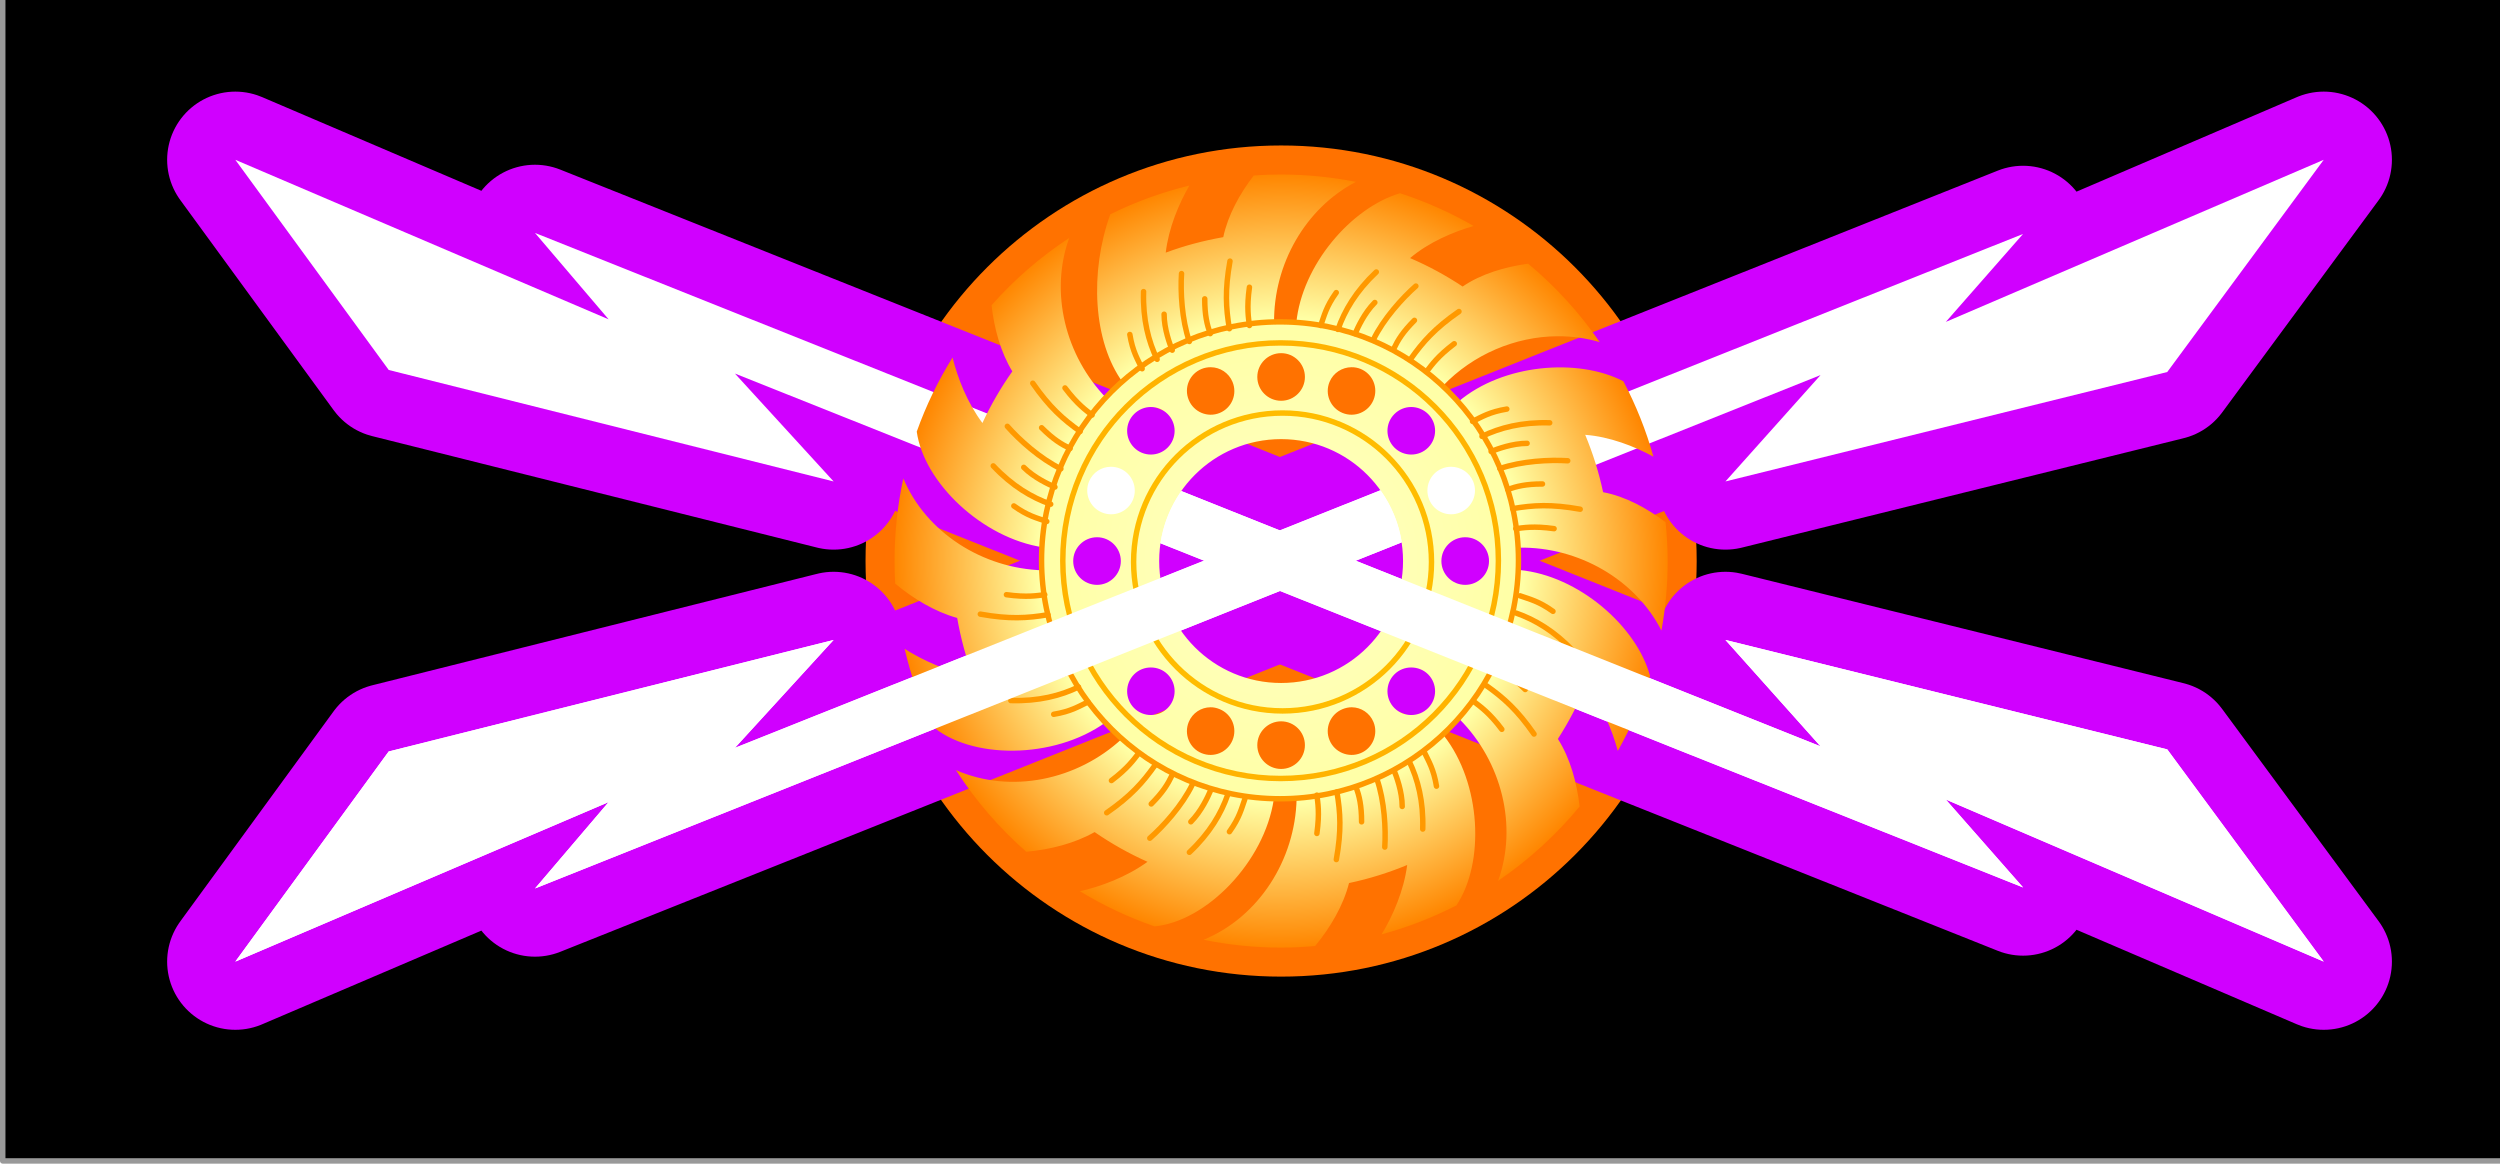 <?xml version="1.0" encoding="UTF-8" standalone="no"?>
<!-- Created with Inkscape (http://www.inkscape.org/) -->

<svg
   xmlns:dc="http://purl.org/dc/elements/1.1/"
   xmlns:cc="http://creativecommons.org/ns#"
   xmlns:rdf="http://www.w3.org/1999/02/22-rdf-syntax-ns#"
   xmlns:svg="http://www.w3.org/2000/svg"
   xmlns="http://www.w3.org/2000/svg"
   xmlns:xlink="http://www.w3.org/1999/xlink"
   xmlns:sodipodi="http://sodipodi.sourceforge.net/DTD/sodipodi-0.dtd"
   xmlns:inkscape="http://www.inkscape.org/namespaces/inkscape"
   width="550"
   height="256"
   id="svg19422"
   version="1.1"
   inkscape:version="0.48.1 r9760"
   sodipodi:docname="Tài liệu mới 22">
  <defs
     id="defs19424">
    <filter
       color-interpolation-filters="sRGB"
       inkscape:collect="always"
       id="filter18074"
       x="-0.19"
       width="1.38"
       y="-0.19"
       height="1.38">
      <feGaussianBlur
         inkscape:collect="always"
         stdDeviation="9.663"
         id="feGaussianBlur18076" />
    </filter>
    <filter
       color-interpolation-filters="sRGB"
       inkscape:collect="always"
       id="filter18096-9"
       x="-0.084"
       width="1.169"
       y="-0.22"
       height="1.44">
      <feGaussianBlur
         inkscape:collect="always"
         stdDeviation="10.77"
         id="feGaussianBlur18098-3" />
    </filter>
    <filter
       color-interpolation-filters="sRGB"
       inkscape:collect="always"
       id="filter18096-9-6"
       x="-0.084"
       width="1.169"
       y="-0.22"
       height="1.44">
      <feGaussianBlur
         inkscape:collect="always"
         stdDeviation="10.77"
         id="feGaussianBlur18098-3-4" />
    </filter>
    <radialGradient
       inkscape:collect="always"
       xlink:href="#linearGradient18148"
       id="radialGradient18154"
       cx="539.476"
       cy="2020.767"
       fx="539.476"
       fy="2020.767"
       r="56.695"
       gradientTransform="matrix(1.5,0,0,1.5,-430.371,-1194.4)"
       gradientUnits="userSpaceOnUse" />
    <linearGradient
       id="linearGradient18148">
      <stop
         style="stop-color:#ffffc6;stop-opacity:1;"
         offset="0"
         id="stop18150" />
      <stop
         id="stop18156"
         offset="0.629"
         style="stop-color:#ffffa5;stop-opacity:1;" />
      <stop
         style="stop-color:#ff8600;stop-opacity:1;"
         offset="1"
         id="stop18152" />
    </linearGradient>
  </defs>
  <sodipodi:namedview
     id="base"
     pagecolor="#ffffff"
     bordercolor="#666666"
     borderopacity="1.0"
     inkscape:pageopacity="0.0"
     inkscape:pageshadow="2"
     inkscape:zoom="0.98994949"
     inkscape:cx="284.18905"
     inkscape:cy="175.6976"
     inkscape:document-units="px"
     inkscape:current-layer="layer1"
     showgrid="false"
     showguides="true"
     inkscape:guide-bbox="true"
     inkscape:window-width="1084"
     inkscape:window-height="662"
     inkscape:window-x="72"
     inkscape:window-y="20"
     inkscape:window-maximized="0" />
  <g
     inkscape:label="Layer 1"
     inkscape:groupmode="layer"
     id="layer1"
     transform="translate(0,-796.362)">
    <g
       style="display:inline"
       id="g15927"
       transform="translate(-97,-917)">
      <rect
         y="1712.763"
         x="97.6"
         height="256"
         width="550"
         id="rect18010"
         style="color:#000000;fill:#000000;fill-opacity:1;fill-rule:nonzero;stroke:#999999;stroke-width:1.199;stroke-linecap:round;stroke-linejoin:round;stroke-miterlimit:3.625;stroke-opacity:1;stroke-dasharray:none;stroke-dashoffset:0;marker:none;visibility:visible;display:inline;overflow:visible;enable-background:accumulate"
         inkscape:export-filename="/Users/su_huynh/Documents/Art/Bài Inkscape/OaLuân.png"
         inkscape:export-xdpi="180"
         inkscape:export-ydpi="180" />
      <path
         transform="matrix(1.5,0,0,1.5,-397.921,-1151.191)"
         d="m 578.794,1991.989 c 0,33.663 -27.289,60.951 -60.951,60.951 -33.663,0 -60.951,-27.289 -60.951,-60.951 0,-33.663 27.289,-60.951 60.951,-60.951 33.663,0 60.951,27.289 60.951,60.951 z"
         sodipodi:ry="60.951382"
         sodipodi:rx="60.951382"
         sodipodi:cy="1991.9886"
         sodipodi:cx="517.84296"
         id="path18032"
         style="color:#000000;fill:#ff7200;fill-opacity:1;fill-rule:nonzero;stroke:none;stroke-width:0.8;marker:none;visibility:visible;display:inline;overflow:visible;filter:url(#filter18074);enable-background:accumulate"
         sodipodi:type="arc" />
      <path
         transform="matrix(1.5,0,0,1.5,-211.371,-1035.359)"
         style="color:#000000;fill:none;stroke:#d000ff;stroke-width:20;stroke-linecap:round;stroke-linejoin:round;stroke-miterlimit:3.625;stroke-opacity:1;stroke-dasharray:none;stroke-dashoffset:0;marker:none;visibility:visible;display:inline;overflow:visible;filter:url(#filter18096-9);enable-background:accumulate"
         d="m 240.095,1973.518 54.75,-23.4 -10.8,12.675 188.55,-75.3 -13.95,15.6 64.8,-16.05 22.95,-31.125 -55.425,23.775 11.325,-12.9 -188.925,75.375 14.475,-15.825 -65.25,16.35 z"
         id="path18113"
         inkscape:connector-curvature="0"
         sodipodi:nodetypes="ccccccccccccc" />
      <path
         transform="matrix(1.5,0,0,1.5,-211.371,-1035.359)"
         sodipodi:nodetypes="ccccccccccccc"
         inkscape:connector-curvature="0"
         id="path18078"
         d="m 240.095,1855.918 54.75,23.4 -10.8,-12.675 188.55,75.3 -13.95,-15.6 64.8,16.05 22.95,31.125 -55.425,-23.775 11.325,12.9 -188.925,-75.375 14.475,15.825 -65.25,-16.35 z"
         style="color:#000000;fill:none;stroke:#d000ff;stroke-width:20;stroke-linecap:round;stroke-linejoin:round;stroke-miterlimit:3.625;stroke-opacity:1;stroke-dasharray:none;stroke-dashoffset:0;marker:none;visibility:visible;display:inline;overflow:visible;filter:url(#filter18096-9-6);enable-background:accumulate" />
      <path
         sodipodi:nodetypes="ccccccccccccc"
         inkscape:connector-curvature="0"
         id="path17850"
         d="m 148.771,1924.918 82.125,-35.1 -16.2,19.012 282.825,-112.95 -20.925,23.4 97.2,-24.075 34.425,-46.688 -83.138,35.663 16.988,-19.35 -283.387,113.062 21.712,-23.738 -97.875,24.525 z"
         style="color:#000000;fill:#ffffff;stroke:none;stroke-width:0.8;marker:none;visibility:visible;display:inline;overflow:visible;enable-background:accumulate" />
      <path
         style="color:#000000;fill:#ffffff;stroke:none;stroke-width:0.8;marker:none;visibility:visible;display:inline;overflow:visible;enable-background:accumulate"
         d="m 148.771,1748.518 82.125,35.1 -16.2,-19.012 282.825,112.95 -20.925,-23.4 97.2,24.075 34.425,46.688 -83.138,-35.663 16.988,19.35 -283.387,-113.062 21.712,23.738 -97.875,-24.525 z"
         id="path17852"
         inkscape:connector-curvature="0"
         sodipodi:nodetypes="ccccccccccccc" />
      <path
         sodipodi:nodetypes="cccccccccccccccsccsccccccccccccccsccsccccccccccccccsccscccccccccccccccsccccsssssccccccccccscsscscssscccssssssccccccccccccsssssssssscsccccccccscsccssssccccsccccccccccccsssss"
         style="color:#000000;fill:url(#radialGradient18154);fill-opacity:1;stroke:none;stroke-width:0.8;marker:none;visibility:visible;display:inline;overflow:visible;enable-background:accumulate"
         d="m 378.845,1751.751 c -2.028,0 -4.019,0.071 -6.012,0.211 -3.12,4.04 -5.701,8.787 -6.715,13.57 -4.359,0.774 -8.604,1.893 -12.656,3.41 0.628,-5.404 2.868,-10.736 5.203,-14.766 -6.086,1.483 -11.91,3.613 -17.402,6.328 -4.576,12.736 -3.8,28.024 2.777,37.019 -1.25,1.109 -2.446,2.258 -3.586,3.481 -9.081,-9.312 -12.572,-23.334 -8.227,-35.297 -6.332,4.166 -12.081,9.143 -17.086,14.801 0.567,5.068 1.994,10.337 4.57,14.555 -2.513,3.559 -4.726,7.363 -6.574,11.356 -3.345,-4.448 -5.475,-9.947 -6.574,-14.414 -3.171,5.104 -5.829,10.562 -7.875,16.312 1.554,11.198 14.398,23.43 27.773,25.453 -0.056,0.999 -0.106,2.01 -0.106,3.023 0,0.682 0.048,1.363 0.07,2.039 -13.186,-0.388 -25.661,-8.256 -30.691,-20.215 -1.279,5.856 -1.934,11.938 -1.934,18.176 0,1.671 0.045,3.31 0.141,4.957 3.946,3.312 8.754,6.209 13.641,7.559 0.771,4.405 1.916,8.669 3.445,12.762 -5.686,-0.943 -11.183,-3.524 -15.012,-5.977 1.359,5.862 3.334,11.475 5.836,16.805 8.572,7.613 27.019,7.553 38.355,-0.598 1.149,1.248 2.358,2.454 3.621,3.586 -9.79,9.097 -24.448,12.188 -36.527,6.891 4.304,6.691 9.519,12.739 15.469,17.965 5.15,-0.446 10.61,-1.809 15.047,-4.324 3.652,2.517 7.542,4.717 11.637,6.539 -4.67,3.383 -10.404,5.485 -14.871,6.469 5.138,3.14 10.639,5.733 16.418,7.734 11.416,-1.063 24.19,-14.211 26.227,-27.914 0.538,0.017 1.076,0.034 1.617,0.034 1.144,0 2.284,-0.069 3.41,-0.141 -0.313,13.35 -8.308,25.981 -20.461,30.972 5.51,1.121 11.205,1.723 17.051,1.723 2.53,0 5.014,-0.135 7.488,-0.351 3.322,-4.029 6.21,-8.908 7.453,-13.852 4.426,-0.929 8.71,-2.276 12.797,-3.973 -0.72,5.645 -3.178,11.235 -5.625,15.258 5.758,-1.546 11.25,-3.707 16.453,-6.363 6.291,-9.439 5.472,-26.884 -2.777,-37.371 1.217,-1.135 2.376,-2.341 3.48,-3.586 9.252,9.302 12.84,23.481 8.473,35.543 6.722,-4.576 12.773,-10.085 17.93,-16.348 -0.592,-5.198 -2.06,-10.623 -4.781,-14.871 2.395,-3.717 4.46,-7.67 6.152,-11.812 3.518,4.302 5.789,9.842 7.031,14.449 2.924,-5.174 5.299,-10.679 7.102,-16.453 -2.918,-10.932 -15.733,-22.111 -28.723,-23.344 0.022,-0.653 0.035,-1.31 0.035,-1.969 0,-0.99 -0.061,-1.977 -0.106,-2.953 13.001,-0.201 25.54,6.961 31.289,18.246 0.905,-4.964 1.371,-10.067 1.371,-15.293 0,-2.884 -0.177,-5.733 -0.457,-8.543 -4.112,-3.123 -8.922,-5.71 -13.746,-6.609 -0.929,-4.37 -2.26,-8.582 -3.938,-12.621 5.373,0.405 10.822,2.512 15.012,4.816 -1.623,-5.81 -3.854,-11.358 -6.609,-16.594 -9.982,-5.199 -26.526,-3.812 -36.281,4.465 -1.089,-1.211 -2.213,-2.375 -3.41,-3.48 6.625,-6.917 15.919,-10.834 25.172,-10.898 3.142,-0.023 6.287,0.401 9.316,1.301 -4.441,-6.456 -9.74,-12.264 -15.75,-17.262 -5.12,0.701 -10.358,2.253 -14.414,5.027 -3.647,-2.417 -7.497,-4.524 -11.566,-6.258 4.107,-3.479 9.428,-5.753 13.992,-7.066 -5.096,-2.935 -10.521,-5.364 -16.207,-7.207 -10.744,3.195 -21.573,15.798 -22.816,28.547 -1.103,-0.069 -2.22,-0.106 -3.34,-0.106 -0.517,0 -1.033,0.021 -1.547,0.034 -0.134,-12.848 6.902,-25.197 18,-30.973 -5.319,-1.047 -10.825,-1.617 -16.453,-1.617 z m 0,39.305 c 2.889,0 5.238,2.349 5.238,5.238 0,2.889 -2.349,5.239 -5.238,5.239 -2.889,0 -5.238,-2.349 -5.238,-5.239 0,-2.889 2.349,-5.238 5.238,-5.238 z m -15.469,3.094 c 2.039,0.015 3.952,1.232 4.781,3.235 1.106,2.669 -0.143,5.715 -2.812,6.82 -2.669,1.106 -5.715,-0.178 -6.82,-2.848 -1.106,-2.669 0.143,-5.715 2.812,-6.82 0.667,-0.276 1.36,-0.392 2.039,-0.387 z m 30.938,0 c 0.68,-0.015 1.372,0.11 2.039,0.387 2.669,1.106 3.918,4.151 2.812,6.82 -1.106,2.669 -4.151,3.953 -6.82,2.848 -2.669,-1.106 -3.953,-4.151 -2.848,-6.82 0.829,-2.002 2.778,-3.219 4.816,-3.235 z m -44.121,8.754 c 1.339,0 2.67,0.525 3.691,1.547 2.043,2.043 2.043,5.34 0,7.383 -2.043,2.043 -5.34,2.043 -7.383,0 -2.043,-2.043 -2.043,-5.34 0,-7.383 1.022,-1.021 2.353,-1.547 3.691,-1.547 z m 57.269,0 c 1.339,0 2.705,0.525 3.727,1.547 2.043,2.043 2.043,5.34 0,7.383 -2.043,2.043 -5.375,2.043 -7.418,0 -2.043,-2.043 -2.043,-5.34 0,-7.383 1.022,-1.021 2.353,-1.547 3.691,-1.547 z m -28.617,7.066 c 14.819,0 26.824,12.006 26.824,26.824 0,14.819 -12.006,26.825 -26.824,26.825 -14.819,0 -26.825,-12.006 -26.825,-26.825 0,-14.819 12.006,-26.824 26.825,-26.824 z m -37.477,6.082 c 0.68,0 1.372,0.11 2.039,0.387 2.669,1.106 3.953,4.186 2.848,6.855 -1.106,2.669 -4.151,3.918 -6.82,2.812 -2.669,-1.106 -3.953,-4.151 -2.848,-6.82 0.829,-2.002 2.743,-3.219 4.781,-3.234 z m 74.918,0 c 2.038,0.015 3.987,1.232 4.816,3.234 1.106,2.669 -0.178,5.715 -2.848,6.82 -2.669,1.106 -5.715,-0.142 -6.82,-2.812 -1.106,-2.669 0.143,-5.75 2.812,-6.855 0.667,-0.276 1.36,-0.392 2.039,-0.387 z m -77.941,15.504 c 2.889,0 5.238,2.349 5.238,5.238 0,2.889 -2.349,5.239 -5.238,5.239 -2.889,0 -5.238,-2.349 -5.238,-5.239 0,-2.889 2.349,-5.238 5.238,-5.238 z m 81,0 c 2.889,0 5.238,2.349 5.238,5.238 0,2.889 -2.349,5.239 -5.238,5.239 -2.889,0 -5.238,-2.349 -5.238,-5.239 0,-2.889 2.349,-5.238 5.238,-5.238 z m -77.871,15.504 c 2.038,0.015 3.952,1.232 4.781,3.234 1.106,2.669 -0.178,5.715 -2.848,6.82 -2.669,1.106 -5.715,-0.144 -6.82,-2.812 -1.106,-2.669 0.178,-5.75 2.848,-6.855 0.667,-0.276 1.36,-0.392 2.039,-0.387 z m 74.742,0 c 0.679,0 1.372,0.11 2.039,0.387 2.669,1.105 3.953,4.186 2.848,6.855 -1.106,2.669 -4.186,3.918 -6.855,2.812 -2.669,-1.106 -3.918,-4.151 -2.812,-6.82 0.829,-2.002 2.743,-3.219 4.781,-3.234 z m -66.023,13.148 c 1.339,0 2.67,0.49 3.691,1.512 2.043,2.043 2.043,5.375 0,7.418 -2.043,2.043 -5.34,2.043 -7.383,0 -2.043,-2.043 -2.043,-5.375 0,-7.418 1.022,-1.022 2.353,-1.512 3.691,-1.512 z m 57.269,0 c 1.339,0 2.705,0.49 3.727,1.512 2.043,2.043 2.043,5.375 0,7.418 -2.043,2.043 -5.375,2.043 -7.418,0 -2.043,-2.043 -2.043,-5.375 0,-7.418 1.022,-1.022 2.353,-1.512 3.691,-1.512 z m -44.156,8.754 c 0.68,-0.015 1.372,0.145 2.039,0.422 2.669,1.105 3.918,4.151 2.812,6.82 -1.106,2.669 -4.151,3.953 -6.82,2.848 -2.669,-1.106 -3.918,-4.186 -2.812,-6.855 0.829,-2.002 2.743,-3.219 4.781,-3.235 z m 31.078,0 c 2.039,0.015 3.952,1.232 4.781,3.235 1.106,2.669 -0.143,5.75 -2.812,6.855 -2.669,1.106 -5.75,-0.178 -6.855,-2.848 -1.106,-2.669 0.178,-5.715 2.848,-6.82 0.667,-0.276 1.36,-0.427 2.039,-0.422 z m -15.539,3.094 c 2.889,0 5.238,2.349 5.238,5.238 0,2.889 -2.349,5.239 -5.238,5.239 -2.889,0 -5.238,-2.349 -5.238,-5.239 0,-2.889 2.349,-5.238 5.238,-5.238 z"
         id="path17854"
         inkscape:connector-curvature="0" />
      <path
         transform="matrix(0.411,0,0,0.411,23.941,1605.064)"
         d="m 944.007,564.312 c 0,44.031 -35.694,79.726 -79.726,79.726 -44.031,0 -79.726,-35.694 -79.726,-79.726 0,-44.031 35.694,-79.726 79.726,-79.726 44.031,0 79.726,35.694 79.726,79.726 z"
         sodipodi:ry="79.725578"
         sodipodi:rx="79.725578"
         sodipodi:cy="564.31201"
         sodipodi:cx="864.28168"
         id="path17856"
         style="color:#000000;fill:none;stroke:#ffbc00;stroke-width:2.922;stroke-linecap:round;stroke-linejoin:round;stroke-miterlimit:3.625;stroke-opacity:1;stroke-dasharray:none;stroke-dashoffset:0;marker:none;visibility:visible;display:inline;overflow:visible;enable-background:accumulate"
         sodipodi:type="arc" />
      <path
         sodipodi:type="arc"
         style="color:#000000;fill:none;stroke:#ffb300;stroke-width:1.996;stroke-linecap:round;stroke-linejoin:round;stroke-miterlimit:3.625;stroke-opacity:1;stroke-dasharray:none;stroke-dashoffset:0;marker:none;visibility:visible;display:inline;overflow:visible;enable-background:accumulate"
         id="path17858"
         sodipodi:cx="864.28168"
         sodipodi:cy="564.31201"
         sodipodi:rx="79.725578"
         sodipodi:ry="79.725578"
         d="m 944.007,564.312 c 0,44.031 -35.694,79.726 -79.726,79.726 -44.031,0 -79.726,-35.694 -79.726,-79.726 0,-44.031 35.694,-79.726 79.726,-79.726 44.031,0 79.726,35.694 79.726,79.726 z"
         transform="matrix(0.601,0,0,0.601,-140.701,1497.564)" />
      <path
         transform="matrix(0.658,0,0,0.658,-190.095,1465.314)"
         d="m 944.007,564.312 c 0,44.031 -35.694,79.726 -79.726,79.726 -44.031,0 -79.726,-35.694 -79.726,-79.726 0,-44.031 35.694,-79.726 79.726,-79.726 44.031,0 79.726,35.694 79.726,79.726 z"
         sodipodi:ry="79.725578"
         sodipodi:rx="79.725578"
         sodipodi:cy="564.31201"
         sodipodi:cx="864.28168"
         id="path17860"
         style="color:#000000;fill:none;stroke:#ff9900;stroke-width:1.823;stroke-linecap:round;stroke-linejoin:round;stroke-miterlimit:3.625;stroke-opacity:1;stroke-dasharray:none;stroke-dashoffset:0;marker:none;visibility:visible;display:inline;overflow:visible;enable-background:accumulate"
         sodipodi:type="arc" />
      <g
         id="g17862"
         transform="matrix(0.338,0,0,0.338,90.446,1648.292)"
         style="stroke:#ff9900;stroke-width:3.556;stroke-miterlimit:3.625;stroke-opacity:1;stroke-dasharray:none">
        <g
           id="g17864"
           style="stroke:#ff9900;stroke-width:3.556;stroke-miterlimit:3.625;stroke-opacity:1;stroke-dasharray:none">
          <path
             style="color:#000000;fill:none;stroke:#ff9900;stroke-width:3.556;stroke-linecap:round;stroke-linejoin:round;stroke-miterlimit:3.625;stroke-opacity:1;stroke-dasharray:none;stroke-dashoffset:0;marker:none;visibility:visible;display:inline;overflow:visible;enable-background:accumulate"
             d="m 763.726,382.313 c -0.534,18.165 3.206,32.456 8.815,44.077"
             id="path17866"
             inkscape:connector-curvature="0"
             sodipodi:nodetypes="cc" />
          <path
             style="color:#000000;fill:none;stroke:#ff9900;stroke-width:3.556;stroke-linecap:round;stroke-linejoin:round;stroke-miterlimit:3.625;stroke-opacity:1;stroke-dasharray:none;stroke-dashoffset:0;marker:none;visibility:visible;display:inline;overflow:visible;enable-background:accumulate"
             d="m 754.777,410.228 c 1.87,11.22 5.075,16.161 8.014,22.305"
             id="path17868"
             inkscape:connector-curvature="0"
             sodipodi:nodetypes="cc" />
        </g>
        <path
           inkscape:connector-curvature="0"
           id="path17870"
           d="m 777.093,397.029 c 0,9.633 3.778,19.645 5.289,23.422"
           style="color:#000000;fill:none;stroke:#ff9900;stroke-width:3.556;stroke-linecap:round;stroke-linejoin:round;stroke-miterlimit:3.625;stroke-opacity:1;stroke-dasharray:none;stroke-dashoffset:0;marker:none;visibility:visible;display:inline;overflow:visible;enable-background:accumulate" />
        <path
           inkscape:connector-curvature="0"
           id="path17872"
           d="m 788.426,370.585 c -0.756,11.711 0.189,30.033 5.1,44.2"
           style="color:#000000;fill:none;stroke:#ff9900;stroke-width:3.556;stroke-linecap:round;stroke-linejoin:round;stroke-miterlimit:3.625;stroke-opacity:1;stroke-dasharray:none;stroke-dashoffset:0;marker:none;visibility:visible;display:inline;overflow:visible;enable-background:accumulate" />
        <path
           sodipodi:nodetypes="cc"
           inkscape:connector-curvature="0"
           id="path17874"
           d="m 803.537,387.018 c 0,10.767 1.511,16.811 3.589,22.667"
           style="color:#000000;fill:none;stroke:#ff9900;stroke-width:3.556;stroke-linecap:round;stroke-linejoin:round;stroke-miterlimit:3.625;stroke-opacity:1;stroke-dasharray:none;stroke-dashoffset:0;marker:none;visibility:visible;display:inline;overflow:visible;enable-background:accumulate" />
        <path
           inkscape:connector-curvature="0"
           id="path17876"
           d="m 819.971,362.462 c -3.4,18.889 -2.644,30.6 -0.378,44.011"
           style="color:#000000;fill:none;stroke:#ff9900;stroke-width:3.556;stroke-linecap:round;stroke-linejoin:round;stroke-miterlimit:3.625;stroke-opacity:1;stroke-dasharray:none;stroke-dashoffset:0;marker:none;visibility:visible;display:inline;overflow:visible;enable-background:accumulate" />
        <path
           inkscape:connector-curvature="0"
           id="path17878"
           d="m 832.626,379.463 c -1.889,13.411 -0.567,20.211 0,24.933"
           style="color:#000000;fill:none;stroke:#ff9900;stroke-width:3.556;stroke-linecap:round;stroke-linejoin:round;stroke-miterlimit:3.625;stroke-opacity:1;stroke-dasharray:none;stroke-dashoffset:0;marker:none;visibility:visible;display:inline;overflow:visible;enable-background:accumulate" />
      </g>
      <g
         id="g17880"
         transform="matrix(-0.338,0,0,-0.338,668.142,2024.979)"
         style="color:#000000;fill:none;stroke:#ff9900;stroke-width:3.556;stroke-linecap:round;stroke-linejoin:round;stroke-miterlimit:3.625;stroke-opacity:1;stroke-dasharray:none;stroke-dashoffset:0;marker:none;visibility:visible;display:inline;overflow:visible;enable-background:accumulate">
        <g
           id="g17882"
           style="color:#000000;fill:none;stroke:#ff9900;stroke-width:3.556;stroke-linecap:round;stroke-linejoin:round;stroke-miterlimit:3.625;stroke-opacity:1;stroke-dasharray:none;stroke-dashoffset:0;marker:none;visibility:visible;display:inline;overflow:visible;enable-background:accumulate">
          <path
             sodipodi:nodetypes="cc"
             inkscape:connector-curvature="0"
             id="path17884"
             d="m 763.726,382.313 c -0.534,18.165 3.206,32.456 8.815,44.077"
             style="color:#000000;fill:none;stroke:#ff9900;stroke-width:3.556;stroke-linecap:round;stroke-linejoin:round;stroke-miterlimit:3.625;stroke-opacity:1;stroke-dasharray:none;stroke-dashoffset:0;marker:none;visibility:visible;display:inline;overflow:visible;enable-background:accumulate" />
          <path
             sodipodi:nodetypes="cc"
             inkscape:connector-curvature="0"
             id="path17886"
             d="m 754.777,410.228 c 1.87,11.22 5.075,16.161 8.014,22.305"
             style="color:#000000;fill:none;stroke:#ff9900;stroke-width:3.556;stroke-linecap:round;stroke-linejoin:round;stroke-miterlimit:3.625;stroke-opacity:1;stroke-dasharray:none;stroke-dashoffset:0;marker:none;visibility:visible;display:inline;overflow:visible;enable-background:accumulate" />
        </g>
        <path
           style="color:#000000;fill:none;stroke:#ff9900;stroke-width:3.556;stroke-linecap:round;stroke-linejoin:round;stroke-miterlimit:3.625;stroke-opacity:1;stroke-dasharray:none;stroke-dashoffset:0;marker:none;visibility:visible;display:inline;overflow:visible;enable-background:accumulate"
           d="m 777.093,397.029 c 0,9.633 3.778,19.645 5.289,23.422"
           id="path17888"
           inkscape:connector-curvature="0" />
        <path
           style="color:#000000;fill:none;stroke:#ff9900;stroke-width:3.556;stroke-linecap:round;stroke-linejoin:round;stroke-miterlimit:3.625;stroke-opacity:1;stroke-dasharray:none;stroke-dashoffset:0;marker:none;visibility:visible;display:inline;overflow:visible;enable-background:accumulate"
           d="m 788.426,370.585 c -0.756,11.711 0.189,30.033 5.1,44.2"
           id="path17890"
           inkscape:connector-curvature="0" />
        <path
           style="color:#000000;fill:none;stroke:#ff9900;stroke-width:3.556;stroke-linecap:round;stroke-linejoin:round;stroke-miterlimit:3.625;stroke-opacity:1;stroke-dasharray:none;stroke-dashoffset:0;marker:none;visibility:visible;display:inline;overflow:visible;enable-background:accumulate"
           d="m 803.537,387.018 c 0,10.767 1.511,16.811 3.589,22.667"
           id="path17892"
           inkscape:connector-curvature="0"
           sodipodi:nodetypes="cc" />
        <path
           style="color:#000000;fill:none;stroke:#ff9900;stroke-width:3.556;stroke-linecap:round;stroke-linejoin:round;stroke-miterlimit:3.625;stroke-opacity:1;stroke-dasharray:none;stroke-dashoffset:0;marker:none;visibility:visible;display:inline;overflow:visible;enable-background:accumulate"
           d="m 819.971,362.462 c -3.4,18.889 -2.644,30.6 -0.378,44.011"
           id="path17894"
           inkscape:connector-curvature="0" />
        <path
           style="color:#000000;fill:none;stroke:#ff9900;stroke-width:3.556;stroke-linecap:round;stroke-linejoin:round;stroke-miterlimit:3.625;stroke-opacity:1;stroke-dasharray:none;stroke-dashoffset:0;marker:none;visibility:visible;display:inline;overflow:visible;enable-background:accumulate"
           d="m 832.626,379.463 c -1.889,13.411 -0.567,20.211 0,24.933"
           id="path17896"
           inkscape:connector-curvature="0" />
      </g>
      <g
         style="color:#000000;fill:none;stroke:#ff9900;stroke-width:3.556;stroke-linecap:round;stroke-linejoin:round;stroke-miterlimit:3.625;stroke-opacity:1;stroke-dasharray:none;stroke-dashoffset:0;marker:none;visibility:visible;display:inline;overflow:visible;enable-background:accumulate"
         transform="matrix(0.239,-0.239,0.239,0.239,41.609,1907.014)"
         id="g17898">
        <g
           style="color:#000000;fill:none;stroke:#ff9900;stroke-width:3.556;stroke-linecap:round;stroke-linejoin:round;stroke-miterlimit:3.625;stroke-opacity:1;stroke-dasharray:none;stroke-dashoffset:0;marker:none;visibility:visible;display:inline;overflow:visible;enable-background:accumulate"
           id="g17900">
          <path
             sodipodi:nodetypes="cc"
             inkscape:connector-curvature="0"
             id="path17902"
             d="m 763.726,382.313 c -0.534,18.165 3.206,32.456 8.815,44.077"
             style="color:#000000;fill:none;stroke:#ff9900;stroke-width:3.556;stroke-linecap:round;stroke-linejoin:round;stroke-miterlimit:3.625;stroke-opacity:1;stroke-dasharray:none;stroke-dashoffset:0;marker:none;visibility:visible;display:inline;overflow:visible;enable-background:accumulate" />
          <path
             sodipodi:nodetypes="cc"
             inkscape:connector-curvature="0"
             id="path17904"
             d="m 754.777,410.228 c 1.87,11.22 5.075,16.161 8.014,22.305"
             style="color:#000000;fill:none;stroke:#ff9900;stroke-width:3.556;stroke-linecap:round;stroke-linejoin:round;stroke-miterlimit:3.625;stroke-opacity:1;stroke-dasharray:none;stroke-dashoffset:0;marker:none;visibility:visible;display:inline;overflow:visible;enable-background:accumulate" />
        </g>
        <path
           style="color:#000000;fill:none;stroke:#ff9900;stroke-width:3.556;stroke-linecap:round;stroke-linejoin:round;stroke-miterlimit:3.625;stroke-opacity:1;stroke-dasharray:none;stroke-dashoffset:0;marker:none;visibility:visible;display:inline;overflow:visible;enable-background:accumulate"
           d="m 777.093,397.029 c 0,9.633 3.778,19.645 5.289,23.422"
           id="path17906"
           inkscape:connector-curvature="0" />
        <path
           style="color:#000000;fill:none;stroke:#ff9900;stroke-width:3.556;stroke-linecap:round;stroke-linejoin:round;stroke-miterlimit:3.625;stroke-opacity:1;stroke-dasharray:none;stroke-dashoffset:0;marker:none;visibility:visible;display:inline;overflow:visible;enable-background:accumulate"
           d="m 788.426,370.585 c -0.756,11.711 0.189,30.033 5.1,44.2"
           id="path17908"
           inkscape:connector-curvature="0" />
        <path
           style="color:#000000;fill:none;stroke:#ff9900;stroke-width:3.556;stroke-linecap:round;stroke-linejoin:round;stroke-miterlimit:3.625;stroke-opacity:1;stroke-dasharray:none;stroke-dashoffset:0;marker:none;visibility:visible;display:inline;overflow:visible;enable-background:accumulate"
           d="m 803.537,387.018 c 0,10.767 1.511,16.811 3.589,22.667"
           id="path17910"
           inkscape:connector-curvature="0"
           sodipodi:nodetypes="cc" />
        <path
           style="color:#000000;fill:none;stroke:#ff9900;stroke-width:3.556;stroke-linecap:round;stroke-linejoin:round;stroke-miterlimit:3.625;stroke-opacity:1;stroke-dasharray:none;stroke-dashoffset:0;marker:none;visibility:visible;display:inline;overflow:visible;enable-background:accumulate"
           d="m 819.971,362.462 c -3.4,18.889 -2.644,30.6 -0.378,44.011"
           id="path17912"
           inkscape:connector-curvature="0" />
        <path
           style="color:#000000;fill:none;stroke:#ff9900;stroke-width:3.556;stroke-linecap:round;stroke-linejoin:round;stroke-miterlimit:3.625;stroke-opacity:1;stroke-dasharray:none;stroke-dashoffset:0;marker:none;visibility:visible;display:inline;overflow:visible;enable-background:accumulate"
           d="m 832.626,379.463 c -1.889,13.411 -0.567,20.211 0,24.933"
           id="path17914"
           inkscape:connector-curvature="0" />
      </g>
      <g
         style="color:#000000;fill:none;stroke:#ff9900;stroke-width:3.556;stroke-linecap:round;stroke-linejoin:round;stroke-miterlimit:3.625;stroke-opacity:1;stroke-dasharray:none;stroke-dashoffset:0;marker:none;visibility:visible;display:inline;overflow:visible;enable-background:accumulate"
         transform="matrix(-0.239,0.239,-0.239,-0.239,717.09,1765.507)"
         id="g17916">
        <g
           style="color:#000000;fill:none;stroke:#ff9900;stroke-width:3.556;stroke-linecap:round;stroke-linejoin:round;stroke-miterlimit:3.625;stroke-opacity:1;stroke-dasharray:none;stroke-dashoffset:0;marker:none;visibility:visible;display:inline;overflow:visible;enable-background:accumulate"
           id="g17918">
          <path
             style="color:#000000;fill:none;stroke:#ff9900;stroke-width:3.556;stroke-linecap:round;stroke-linejoin:round;stroke-miterlimit:3.625;stroke-opacity:1;stroke-dasharray:none;stroke-dashoffset:0;marker:none;visibility:visible;display:inline;overflow:visible;enable-background:accumulate"
             d="m 763.726,382.313 c -0.534,18.165 3.206,32.456 8.815,44.077"
             id="path17920"
             inkscape:connector-curvature="0"
             sodipodi:nodetypes="cc" />
          <path
             style="color:#000000;fill:none;stroke:#ff9900;stroke-width:3.556;stroke-linecap:round;stroke-linejoin:round;stroke-miterlimit:3.625;stroke-opacity:1;stroke-dasharray:none;stroke-dashoffset:0;marker:none;visibility:visible;display:inline;overflow:visible;enable-background:accumulate"
             d="m 754.777,410.228 c 1.87,11.22 5.075,16.161 8.014,22.305"
             id="path17922"
             inkscape:connector-curvature="0"
             sodipodi:nodetypes="cc" />
        </g>
        <path
           inkscape:connector-curvature="0"
           id="path17924"
           d="m 777.093,397.029 c 0,9.633 3.778,19.645 5.289,23.422"
           style="color:#000000;fill:none;stroke:#ff9900;stroke-width:3.556;stroke-linecap:round;stroke-linejoin:round;stroke-miterlimit:3.625;stroke-opacity:1;stroke-dasharray:none;stroke-dashoffset:0;marker:none;visibility:visible;display:inline;overflow:visible;enable-background:accumulate" />
        <path
           inkscape:connector-curvature="0"
           id="path17926"
           d="m 788.426,370.585 c -0.756,11.711 0.189,30.033 5.1,44.2"
           style="color:#000000;fill:none;stroke:#ff9900;stroke-width:3.556;stroke-linecap:round;stroke-linejoin:round;stroke-miterlimit:3.625;stroke-opacity:1;stroke-dasharray:none;stroke-dashoffset:0;marker:none;visibility:visible;display:inline;overflow:visible;enable-background:accumulate" />
        <path
           sodipodi:nodetypes="cc"
           inkscape:connector-curvature="0"
           id="path17928"
           d="m 803.537,387.018 c 0,10.767 1.511,16.811 3.589,22.667"
           style="color:#000000;fill:none;stroke:#ff9900;stroke-width:3.556;stroke-linecap:round;stroke-linejoin:round;stroke-miterlimit:3.625;stroke-opacity:1;stroke-dasharray:none;stroke-dashoffset:0;marker:none;visibility:visible;display:inline;overflow:visible;enable-background:accumulate" />
        <path
           inkscape:connector-curvature="0"
           id="path17930"
           d="m 819.971,362.462 c -3.4,18.889 -2.644,30.6 -0.378,44.011"
           style="color:#000000;fill:none;stroke:#ff9900;stroke-width:3.556;stroke-linecap:round;stroke-linejoin:round;stroke-miterlimit:3.625;stroke-opacity:1;stroke-dasharray:none;stroke-dashoffset:0;marker:none;visibility:visible;display:inline;overflow:visible;enable-background:accumulate" />
        <path
           inkscape:connector-curvature="0"
           id="path17932"
           d="m 832.626,379.463 c -1.889,13.411 -0.567,20.211 0,24.933"
           style="color:#000000;fill:none;stroke:#ff9900;stroke-width:3.556;stroke-linecap:round;stroke-linejoin:round;stroke-miterlimit:3.625;stroke-opacity:1;stroke-dasharray:none;stroke-dashoffset:0;marker:none;visibility:visible;display:inline;overflow:visible;enable-background:accumulate" />
      </g>
      <g
         style="color:#000000;fill:none;stroke:#ff9900;stroke-width:3.556;stroke-linecap:round;stroke-linejoin:round;stroke-miterlimit:3.625;stroke-opacity:1;stroke-dasharray:none;stroke-dashoffset:0;marker:none;visibility:visible;display:inline;overflow:visible;enable-background:accumulate"
         transform="matrix(0,-0.338,0.338,0,190.157,2125.622)"
         id="g17934">
        <g
           style="color:#000000;fill:none;stroke:#ff9900;stroke-width:3.556;stroke-linecap:round;stroke-linejoin:round;stroke-miterlimit:3.625;stroke-opacity:1;stroke-dasharray:none;stroke-dashoffset:0;marker:none;visibility:visible;display:inline;overflow:visible;enable-background:accumulate"
           id="g17936">
          <path
             sodipodi:nodetypes="cc"
             inkscape:connector-curvature="0"
             id="path17938"
             d="m 763.726,382.313 c -0.534,18.165 3.206,32.456 8.815,44.077"
             style="color:#000000;fill:none;stroke:#ff9900;stroke-width:3.556;stroke-linecap:round;stroke-linejoin:round;stroke-miterlimit:3.625;stroke-opacity:1;stroke-dasharray:none;stroke-dashoffset:0;marker:none;visibility:visible;display:inline;overflow:visible;enable-background:accumulate" />
          <path
             sodipodi:nodetypes="cc"
             inkscape:connector-curvature="0"
             id="path17940"
             d="m 754.777,410.228 c 1.87,11.22 5.075,16.161 8.014,22.305"
             style="color:#000000;fill:none;stroke:#ff9900;stroke-width:3.556;stroke-linecap:round;stroke-linejoin:round;stroke-miterlimit:3.625;stroke-opacity:1;stroke-dasharray:none;stroke-dashoffset:0;marker:none;visibility:visible;display:inline;overflow:visible;enable-background:accumulate" />
        </g>
        <path
           style="color:#000000;fill:none;stroke:#ff9900;stroke-width:3.556;stroke-linecap:round;stroke-linejoin:round;stroke-miterlimit:3.625;stroke-opacity:1;stroke-dasharray:none;stroke-dashoffset:0;marker:none;visibility:visible;display:inline;overflow:visible;enable-background:accumulate"
           d="m 777.093,397.029 c 0,9.633 3.778,19.645 5.289,23.422"
           id="path17942"
           inkscape:connector-curvature="0" />
        <path
           style="color:#000000;fill:none;stroke:#ff9900;stroke-width:3.556;stroke-linecap:round;stroke-linejoin:round;stroke-miterlimit:3.625;stroke-opacity:1;stroke-dasharray:none;stroke-dashoffset:0;marker:none;visibility:visible;display:inline;overflow:visible;enable-background:accumulate"
           d="m 788.426,370.585 c -0.756,11.711 0.189,30.033 5.1,44.2"
           id="path17944"
           inkscape:connector-curvature="0" />
        <path
           style="color:#000000;fill:none;stroke:#ff9900;stroke-width:3.556;stroke-linecap:round;stroke-linejoin:round;stroke-miterlimit:3.625;stroke-opacity:1;stroke-dasharray:none;stroke-dashoffset:0;marker:none;visibility:visible;display:inline;overflow:visible;enable-background:accumulate"
           d="m 803.537,387.018 c 0,10.767 1.511,16.811 3.589,22.667"
           id="path17946"
           inkscape:connector-curvature="0"
           sodipodi:nodetypes="cc" />
        <path
           style="color:#000000;fill:none;stroke:#ff9900;stroke-width:3.556;stroke-linecap:round;stroke-linejoin:round;stroke-miterlimit:3.625;stroke-opacity:1;stroke-dasharray:none;stroke-dashoffset:0;marker:none;visibility:visible;display:inline;overflow:visible;enable-background:accumulate"
           d="m 819.971,362.462 c -3.4,18.889 -2.644,30.6 -0.378,44.011"
           id="path17948"
           inkscape:connector-curvature="0" />
        <path
           style="color:#000000;fill:none;stroke:#ff9900;stroke-width:3.556;stroke-linecap:round;stroke-linejoin:round;stroke-miterlimit:3.625;stroke-opacity:1;stroke-dasharray:none;stroke-dashoffset:0;marker:none;visibility:visible;display:inline;overflow:visible;enable-background:accumulate"
           d="m 832.626,379.463 c -1.889,13.411 -0.567,20.211 0,24.933"
           id="path17950"
           inkscape:connector-curvature="0" />
      </g>
      <g
         style="color:#000000;fill:none;stroke:#ff9900;stroke-width:3.556;stroke-linecap:round;stroke-linejoin:round;stroke-miterlimit:3.625;stroke-opacity:1;stroke-dasharray:none;stroke-dashoffset:0;marker:none;visibility:visible;display:inline;overflow:visible;enable-background:accumulate"
         transform="matrix(0,0.338,-0.338,0,567.158,1548.24)"
         id="g17952">
        <g
           style="color:#000000;fill:none;stroke:#ff9900;stroke-width:3.556;stroke-linecap:round;stroke-linejoin:round;stroke-miterlimit:3.625;stroke-opacity:1;stroke-dasharray:none;stroke-dashoffset:0;marker:none;visibility:visible;display:inline;overflow:visible;enable-background:accumulate"
           id="g17954">
          <path
             style="color:#000000;fill:none;stroke:#ff9900;stroke-width:3.556;stroke-linecap:round;stroke-linejoin:round;stroke-miterlimit:3.625;stroke-opacity:1;stroke-dasharray:none;stroke-dashoffset:0;marker:none;visibility:visible;display:inline;overflow:visible;enable-background:accumulate"
             d="m 763.726,382.313 c -0.534,18.165 3.206,32.456 8.815,44.077"
             id="path17956"
             inkscape:connector-curvature="0"
             sodipodi:nodetypes="cc" />
          <path
             style="color:#000000;fill:none;stroke:#ff9900;stroke-width:3.556;stroke-linecap:round;stroke-linejoin:round;stroke-miterlimit:3.625;stroke-opacity:1;stroke-dasharray:none;stroke-dashoffset:0;marker:none;visibility:visible;display:inline;overflow:visible;enable-background:accumulate"
             d="m 754.777,410.228 c 1.87,11.22 5.075,16.161 8.014,22.305"
             id="path17958"
             inkscape:connector-curvature="0"
             sodipodi:nodetypes="cc" />
        </g>
        <path
           inkscape:connector-curvature="0"
           id="path17960"
           d="m 777.093,397.029 c 0,9.633 3.778,19.645 5.289,23.422"
           style="color:#000000;fill:none;stroke:#ff9900;stroke-width:3.556;stroke-linecap:round;stroke-linejoin:round;stroke-miterlimit:3.625;stroke-opacity:1;stroke-dasharray:none;stroke-dashoffset:0;marker:none;visibility:visible;display:inline;overflow:visible;enable-background:accumulate" />
        <path
           inkscape:connector-curvature="0"
           id="path17962"
           d="m 788.426,370.585 c -0.756,11.711 0.189,30.033 5.1,44.2"
           style="color:#000000;fill:none;stroke:#ff9900;stroke-width:3.556;stroke-linecap:round;stroke-linejoin:round;stroke-miterlimit:3.625;stroke-opacity:1;stroke-dasharray:none;stroke-dashoffset:0;marker:none;visibility:visible;display:inline;overflow:visible;enable-background:accumulate" />
        <path
           sodipodi:nodetypes="cc"
           inkscape:connector-curvature="0"
           id="path17964"
           d="m 803.537,387.018 c 0,10.767 1.511,16.811 3.589,22.667"
           style="color:#000000;fill:none;stroke:#ff9900;stroke-width:3.556;stroke-linecap:round;stroke-linejoin:round;stroke-miterlimit:3.625;stroke-opacity:1;stroke-dasharray:none;stroke-dashoffset:0;marker:none;visibility:visible;display:inline;overflow:visible;enable-background:accumulate" />
        <path
           inkscape:connector-curvature="0"
           id="path17966"
           d="m 819.971,362.462 c -3.4,18.889 -2.644,30.6 -0.378,44.011"
           style="color:#000000;fill:none;stroke:#ff9900;stroke-width:3.556;stroke-linecap:round;stroke-linejoin:round;stroke-miterlimit:3.625;stroke-opacity:1;stroke-dasharray:none;stroke-dashoffset:0;marker:none;visibility:visible;display:inline;overflow:visible;enable-background:accumulate" />
        <path
           inkscape:connector-curvature="0"
           id="path17968"
           d="m 832.626,379.463 c -1.889,13.411 -0.567,20.211 0,24.933"
           style="color:#000000;fill:none;stroke:#ff9900;stroke-width:3.556;stroke-linecap:round;stroke-linejoin:round;stroke-miterlimit:3.625;stroke-opacity:1;stroke-dasharray:none;stroke-dashoffset:0;marker:none;visibility:visible;display:inline;overflow:visible;enable-background:accumulate" />
      </g>
      <g
         id="g17970"
         transform="matrix(-0.239,-0.239,0.239,-0.239,449.821,2174.773)"
         style="color:#000000;fill:none;stroke:#ff9900;stroke-width:3.556;stroke-linecap:round;stroke-linejoin:round;stroke-miterlimit:3.625;stroke-opacity:1;stroke-dasharray:none;stroke-dashoffset:0;marker:none;visibility:visible;display:inline;overflow:visible;enable-background:accumulate">
        <g
           id="g17972"
           style="color:#000000;fill:none;stroke:#ff9900;stroke-width:3.556;stroke-linecap:round;stroke-linejoin:round;stroke-miterlimit:3.625;stroke-opacity:1;stroke-dasharray:none;stroke-dashoffset:0;marker:none;visibility:visible;display:inline;overflow:visible;enable-background:accumulate">
          <path
             style="color:#000000;fill:none;stroke:#ff9900;stroke-width:3.556;stroke-linecap:round;stroke-linejoin:round;stroke-miterlimit:3.625;stroke-opacity:1;stroke-dasharray:none;stroke-dashoffset:0;marker:none;visibility:visible;display:inline;overflow:visible;enable-background:accumulate"
             d="m 763.726,382.313 c -0.534,18.165 3.206,32.456 8.815,44.077"
             id="path17974"
             inkscape:connector-curvature="0"
             sodipodi:nodetypes="cc" />
          <path
             style="color:#000000;fill:none;stroke:#ff9900;stroke-width:3.556;stroke-linecap:round;stroke-linejoin:round;stroke-miterlimit:3.625;stroke-opacity:1;stroke-dasharray:none;stroke-dashoffset:0;marker:none;visibility:visible;display:inline;overflow:visible;enable-background:accumulate"
             d="m 754.777,410.228 c 1.87,11.22 5.075,16.161 8.014,22.305"
             id="path17976"
             inkscape:connector-curvature="0"
             sodipodi:nodetypes="cc" />
        </g>
        <path
           inkscape:connector-curvature="0"
           id="path17978"
           d="m 777.093,397.029 c 0,9.633 3.778,19.645 5.289,23.422"
           style="color:#000000;fill:none;stroke:#ff9900;stroke-width:3.556;stroke-linecap:round;stroke-linejoin:round;stroke-miterlimit:3.625;stroke-opacity:1;stroke-dasharray:none;stroke-dashoffset:0;marker:none;visibility:visible;display:inline;overflow:visible;enable-background:accumulate" />
        <path
           inkscape:connector-curvature="0"
           id="path17980"
           d="m 788.426,370.585 c -0.756,11.711 0.189,30.033 5.1,44.2"
           style="color:#000000;fill:none;stroke:#ff9900;stroke-width:3.556;stroke-linecap:round;stroke-linejoin:round;stroke-miterlimit:3.625;stroke-opacity:1;stroke-dasharray:none;stroke-dashoffset:0;marker:none;visibility:visible;display:inline;overflow:visible;enable-background:accumulate" />
        <path
           sodipodi:nodetypes="cc"
           inkscape:connector-curvature="0"
           id="path17982"
           d="m 803.537,387.018 c 0,10.767 1.511,16.811 3.589,22.667"
           style="color:#000000;fill:none;stroke:#ff9900;stroke-width:3.556;stroke-linecap:round;stroke-linejoin:round;stroke-miterlimit:3.625;stroke-opacity:1;stroke-dasharray:none;stroke-dashoffset:0;marker:none;visibility:visible;display:inline;overflow:visible;enable-background:accumulate" />
        <path
           inkscape:connector-curvature="0"
           id="path17984"
           d="m 819.971,362.462 c -3.4,18.889 -2.644,30.6 -0.378,44.011"
           style="color:#000000;fill:none;stroke:#ff9900;stroke-width:3.556;stroke-linecap:round;stroke-linejoin:round;stroke-miterlimit:3.625;stroke-opacity:1;stroke-dasharray:none;stroke-dashoffset:0;marker:none;visibility:visible;display:inline;overflow:visible;enable-background:accumulate" />
        <path
           inkscape:connector-curvature="0"
           id="path17986"
           d="m 832.626,379.463 c -1.889,13.411 -0.567,20.211 0,24.933"
           style="color:#000000;fill:none;stroke:#ff9900;stroke-width:3.556;stroke-linecap:round;stroke-linejoin:round;stroke-miterlimit:3.625;stroke-opacity:1;stroke-dasharray:none;stroke-dashoffset:0;marker:none;visibility:visible;display:inline;overflow:visible;enable-background:accumulate" />
      </g>
      <g
         id="g17988"
         transform="matrix(0.239,0.239,-0.239,0.239,308.629,1499.293)"
         style="color:#000000;fill:none;stroke:#ff9900;stroke-width:3.556;stroke-linecap:round;stroke-linejoin:round;stroke-miterlimit:3.625;stroke-opacity:1;stroke-dasharray:none;stroke-dashoffset:0;marker:none;visibility:visible;display:inline;overflow:visible;enable-background:accumulate">
        <g
           id="g17990"
           style="color:#000000;fill:none;stroke:#ff9900;stroke-width:3.556;stroke-linecap:round;stroke-linejoin:round;stroke-miterlimit:3.625;stroke-opacity:1;stroke-dasharray:none;stroke-dashoffset:0;marker:none;visibility:visible;display:inline;overflow:visible;enable-background:accumulate">
          <path
             sodipodi:nodetypes="cc"
             inkscape:connector-curvature="0"
             id="path17992"
             d="m 763.726,382.313 c -0.534,18.165 3.206,32.456 8.815,44.077"
             style="color:#000000;fill:none;stroke:#ff9900;stroke-width:3.556;stroke-linecap:round;stroke-linejoin:round;stroke-miterlimit:3.625;stroke-opacity:1;stroke-dasharray:none;stroke-dashoffset:0;marker:none;visibility:visible;display:inline;overflow:visible;enable-background:accumulate" />
          <path
             sodipodi:nodetypes="cc"
             inkscape:connector-curvature="0"
             id="path17994"
             d="m 754.777,410.228 c 1.87,11.22 5.075,16.161 8.014,22.305"
             style="color:#000000;fill:none;stroke:#ff9900;stroke-width:3.556;stroke-linecap:round;stroke-linejoin:round;stroke-miterlimit:3.625;stroke-opacity:1;stroke-dasharray:none;stroke-dashoffset:0;marker:none;visibility:visible;display:inline;overflow:visible;enable-background:accumulate" />
        </g>
        <path
           style="color:#000000;fill:none;stroke:#ff9900;stroke-width:3.556;stroke-linecap:round;stroke-linejoin:round;stroke-miterlimit:3.625;stroke-opacity:1;stroke-dasharray:none;stroke-dashoffset:0;marker:none;visibility:visible;display:inline;overflow:visible;enable-background:accumulate"
           d="m 777.093,397.029 c 0,9.633 3.778,19.645 5.289,23.422"
           id="path17996"
           inkscape:connector-curvature="0" />
        <path
           style="color:#000000;fill:none;stroke:#ff9900;stroke-width:3.556;stroke-linecap:round;stroke-linejoin:round;stroke-miterlimit:3.625;stroke-opacity:1;stroke-dasharray:none;stroke-dashoffset:0;marker:none;visibility:visible;display:inline;overflow:visible;enable-background:accumulate"
           d="m 788.426,370.585 c -0.756,11.711 0.189,30.033 5.1,44.2"
           id="path17998"
           inkscape:connector-curvature="0" />
        <path
           style="color:#000000;fill:none;stroke:#ff9900;stroke-width:3.556;stroke-linecap:round;stroke-linejoin:round;stroke-miterlimit:3.625;stroke-opacity:1;stroke-dasharray:none;stroke-dashoffset:0;marker:none;visibility:visible;display:inline;overflow:visible;enable-background:accumulate"
           d="m 803.537,387.018 c 0,10.767 1.511,16.811 3.589,22.667"
           id="path18000"
           inkscape:connector-curvature="0"
           sodipodi:nodetypes="cc" />
        <path
           style="color:#000000;fill:none;stroke:#ff9900;stroke-width:3.556;stroke-linecap:round;stroke-linejoin:round;stroke-miterlimit:3.625;stroke-opacity:1;stroke-dasharray:none;stroke-dashoffset:0;marker:none;visibility:visible;display:inline;overflow:visible;enable-background:accumulate"
           d="m 819.971,362.462 c -3.4,18.889 -2.644,30.6 -0.378,44.011"
           id="path18002"
           inkscape:connector-curvature="0" />
        <path
           style="color:#000000;fill:none;stroke:#ff9900;stroke-width:3.556;stroke-linecap:round;stroke-linejoin:round;stroke-miterlimit:3.625;stroke-opacity:1;stroke-dasharray:none;stroke-dashoffset:0;marker:none;visibility:visible;display:inline;overflow:visible;enable-background:accumulate"
           d="m 832.626,379.463 c -1.889,13.411 -0.567,20.211 0,24.933"
           id="path18004"
           inkscape:connector-curvature="0" />
      </g>
      <path
         style="color:#000000;fill:#ffffff;stroke:none;stroke-width:0.8;marker:none;visibility:visible;display:inline;overflow:visible;enable-background:accumulate"
         d="m 400.69,1821.206 -141.996,56.672 21.691,-23.731 -97.875,24.539 -33.75,46.23 82.125,-35.086 -16.172,18.984 190.688,-76.148 c -0.653,-4.235 -2.322,-8.124 -4.711,-11.461 z"
         id="path18006"
         inkscape:connector-curvature="0" />
      <path
         style="color:#000000;fill:#ffffff;stroke:none;stroke-width:0.8;marker:none;visibility:visible;display:inline;overflow:visible;enable-background:accumulate"
         d="m 356.92,1821.417 c -2.365,3.342 -3.975,7.233 -4.605,11.461 l 189.773,75.726 -17.016,-19.336 83.145,35.648 -34.418,-46.688 -97.207,-24.082 20.918,23.414 -140.59,-56.145 z"
         id="path18008"
         inkscape:connector-curvature="0" />
    </g>
  </g>
</svg>

